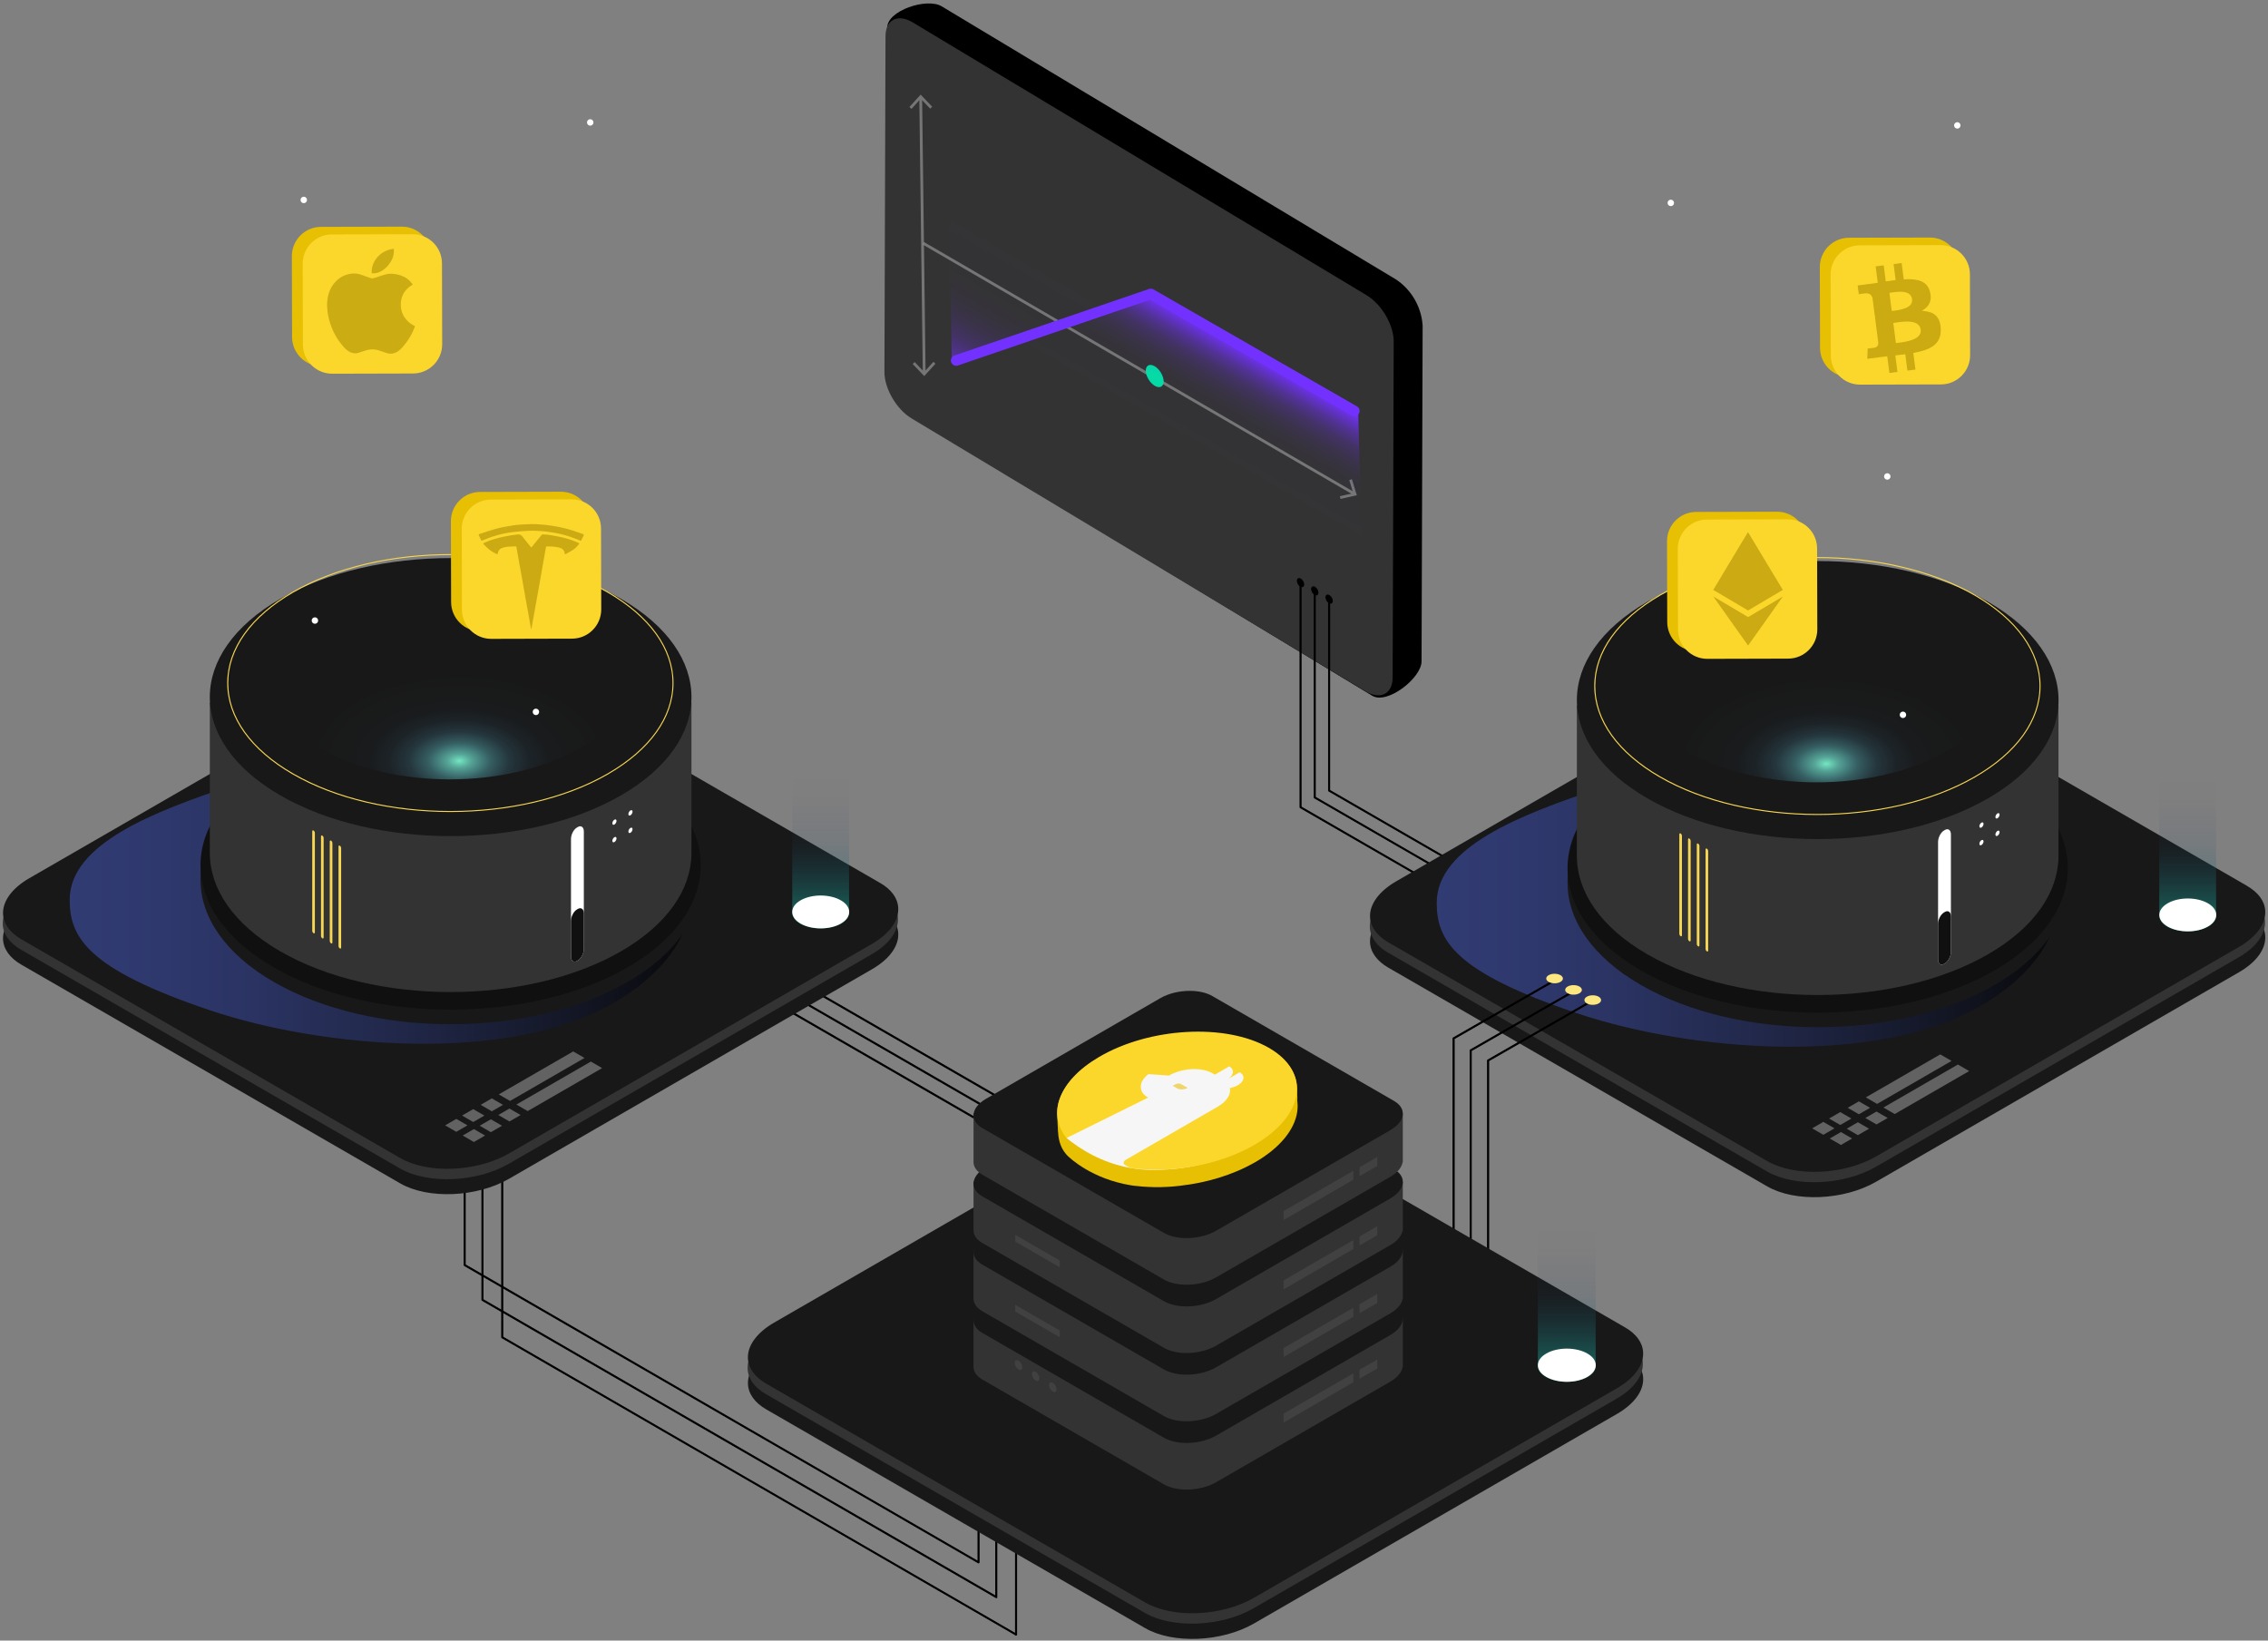 <svg width="611" height="442" viewBox="0 0 611 442" fill="none" xmlns="http://www.w3.org/2000/svg">
<rect x="0" y="0" width="611" height="442" fill="#808080" stroke="none"/>
<path d="M375.927 75.197L253.697 1.707C249.647 -0.723 239.047 2.897 239.037 7.367C238.907 36.666 238.777 65.977 238.647 95.277C238.387 96.537 237.517 101.447 240.337 106.587C242.767 111.007 246.487 112.977 247.777 113.597C288.417 138.217 329.057 162.837 369.697 187.457C373.757 189.887 382.947 182.657 382.967 178.197L383.257 87.687C383.167 86.287 382.797 83.587 381.127 80.677C379.387 77.666 377.117 75.957 375.937 75.187L375.927 75.197Z" fill="black"/>
<path d="M368.157 79.537L245.927 6.057C241.877 3.627 238.577 5.267 238.557 9.727L238.267 100.237C238.257 104.697 241.527 110.297 245.577 112.727L367.807 186.207C371.867 188.647 375.157 186.997 375.177 182.537L375.467 92.026C375.477 87.567 372.207 81.966 368.157 79.537Z" fill="#333333"/>
<g opacity="0.7">
<path d="M364.817 133.017L248.697 65.517" stroke="#929292" stroke-width="0.75" stroke-miterlimit="10"/>
<path d="M364.207 129.117L363.497 129.337L364.567 132.877L360.967 133.687L361.127 134.417L365.517 133.427L364.207 129.117Z" fill="#929292"/>
</g>
<g opacity="0.7">
<path d="M248.977 100.507C248.667 75.777 248.347 51.037 248.037 26.307" stroke="#929292" stroke-width="0.75" stroke-miterlimit="10"/>
<path d="M252.017 97.987L251.457 97.487L248.977 100.227L246.417 97.547L245.877 98.067L248.987 101.327L252.017 97.987Z" fill="#929292"/>
<path d="M251.137 28.757L250.587 29.267L248.037 26.597L245.557 29.337L244.997 28.827L248.027 25.497L251.137 28.757Z" fill="#929292"/>
</g>
<path d="M313.487 102.707C313.507 104.167 312.447 104.727 311.117 103.957C309.787 103.187 308.697 101.367 308.677 99.907C308.657 98.447 309.717 97.887 311.047 98.657C312.377 99.427 313.467 101.247 313.487 102.707Z" fill="#04DCA6"/>
<path d="M257.597 97.126C275.067 91.147 292.547 85.177 310.017 79.197C328.297 89.707 346.577 100.207 364.857 110.717" stroke="#7331FF" stroke-width="2.85" stroke-linecap="round" stroke-linejoin="round"/>
<path d="M366.837 144.757C366.527 133.657 366.217 122.557 365.907 111.457C347.417 101.067 328.917 90.687 310.427 80.297C299.117 84.487 287.797 88.677 276.487 92.867C306.607 110.167 336.717 127.467 366.837 144.767V144.757Z" fill="url(#paint0_linear_891_2548)"/>
<path d="M310.017 79.197C292.147 85.057 274.277 90.927 256.397 96.787C256.117 80.357 255.837 63.927 255.557 47.497C273.707 58.067 291.857 68.627 310.007 79.197H310.017Z" fill="url(#paint1_linear_891_2548)"/>
<path d="M443.567 271.436C443.567 271.436 443.517 271.436 443.497 271.416L350.297 217.606C350.297 217.606 350.227 217.536 350.227 217.486V156.976C350.227 156.896 350.287 156.836 350.367 156.836C350.447 156.836 350.507 156.896 350.507 156.976V217.406L443.637 271.176C443.707 271.216 443.727 271.306 443.687 271.376C443.657 271.426 443.607 271.446 443.567 271.446V271.436Z" fill="black" stroke="black" stroke-width="0.27" stroke-miterlimit="10"/>
<path d="M447.397 268.807C447.397 268.807 447.347 268.807 447.327 268.787L354.127 214.977C354.127 214.977 354.057 214.907 354.057 214.857V159.187C354.057 159.107 354.117 159.047 354.197 159.047C354.277 159.047 354.337 159.107 354.337 159.187V214.777L447.467 268.547C447.537 268.587 447.557 268.677 447.517 268.747C447.487 268.797 447.437 268.817 447.397 268.817V268.807Z" fill="black" stroke="black" stroke-width="0.27" stroke-miterlimit="10"/>
<path d="M451.267 266.957C451.267 266.957 451.217 266.957 451.197 266.937L357.997 213.127C357.997 213.127 357.927 213.057 357.927 213.007V161.427C357.927 161.347 357.987 161.287 358.067 161.287C358.147 161.287 358.207 161.347 358.207 161.427V212.927L451.337 266.697C451.407 266.737 451.427 266.827 451.387 266.897C451.357 266.947 451.307 266.967 451.267 266.967V266.957Z" fill="black" stroke="black" stroke-width="0.27" stroke-miterlimit="10"/>
<path d="M355.047 159.676C355.047 160.216 354.667 160.436 354.197 160.166C353.727 159.896 353.347 159.236 353.347 158.696C353.347 158.156 353.727 157.936 354.197 158.206C354.667 158.476 355.047 159.136 355.047 159.676Z" fill="black" stroke="black" stroke-width="0.27" stroke-miterlimit="10"/>
<path d="M351.217 157.467C351.217 158.007 350.837 158.227 350.367 157.957C349.897 157.687 349.517 157.027 349.517 156.487C349.517 155.947 349.897 155.727 350.367 155.997C350.837 156.267 351.217 156.927 351.217 157.467Z" fill="black" stroke="black" stroke-width="0.27" stroke-miterlimit="10"/>
<path d="M358.917 161.906C358.917 162.446 358.537 162.666 358.067 162.396C357.597 162.126 357.217 161.466 357.217 160.926C357.217 160.386 357.597 160.166 358.067 160.436C358.537 160.706 358.917 161.366 358.917 161.906Z" fill="black" stroke="black" stroke-width="0.27" stroke-miterlimit="10"/>
<path d="M263.627 421.077C263.627 421.077 263.577 421.077 263.557 421.057L125.117 340.967C125.117 340.967 125.047 340.897 125.047 340.847V277.307C125.047 277.227 125.107 277.167 125.187 277.167C125.267 277.167 125.327 277.227 125.327 277.307V340.757L263.477 420.687V385.127C263.477 385.047 263.537 384.987 263.617 384.987C263.697 384.987 263.757 385.047 263.757 385.127V420.937C263.757 420.987 263.727 421.037 263.687 421.057C263.667 421.067 263.637 421.077 263.617 421.077H263.627Z" fill="black" stroke="black" stroke-width="0.27" stroke-miterlimit="10"/>
<path d="M268.407 430.447C268.407 430.447 268.357 430.447 268.337 430.427L129.897 350.337C129.897 350.337 129.827 350.267 129.827 350.217V279.947C129.827 279.867 129.887 279.807 129.967 279.807C130.047 279.807 130.107 279.867 130.107 279.947V350.127L268.257 430.047V394.487C268.257 394.407 268.317 394.347 268.397 394.347C268.477 394.347 268.537 394.407 268.537 394.487V430.297C268.537 430.347 268.507 430.397 268.467 430.417C268.447 430.427 268.417 430.437 268.397 430.437L268.407 430.447Z" fill="black" stroke="black" stroke-width="0.27" stroke-miterlimit="10"/>
<path d="M273.737 440.527C273.737 440.527 273.687 440.527 273.667 440.507L135.227 360.417C135.227 360.417 135.157 360.347 135.157 360.297V288.637C135.157 288.557 135.217 288.497 135.297 288.497C135.377 288.497 135.437 288.557 135.437 288.637V360.217L273.587 440.147V404.587C273.587 404.507 273.647 404.447 273.727 404.447C273.807 404.447 273.867 404.507 273.867 404.587V440.397C273.867 440.447 273.837 440.497 273.797 440.517C273.777 440.527 273.747 440.537 273.727 440.537L273.737 440.527Z" fill="black" stroke="black" stroke-width="0.27" stroke-miterlimit="10"/>
<path d="M281.707 303.127C281.707 303.127 281.657 303.127 281.637 303.107L218.517 266.667C218.447 266.627 218.427 266.537 218.467 266.467C218.507 266.397 218.597 266.377 218.667 266.417L281.787 302.857C281.857 302.897 281.877 302.987 281.837 303.057C281.807 303.107 281.757 303.127 281.717 303.127H281.707Z" fill="black" stroke="black" stroke-width="0.27" stroke-miterlimit="10"/>
<path d="M278.907 306.186C278.907 306.186 278.857 306.186 278.837 306.166L215.717 269.726C215.647 269.686 215.627 269.596 215.667 269.526C215.707 269.456 215.797 269.436 215.867 269.476L278.987 305.916C279.057 305.956 279.077 306.046 279.037 306.116C279.007 306.166 278.957 306.186 278.917 306.186H278.907Z" fill="black" stroke="black" stroke-width="0.27" stroke-miterlimit="10"/>
<path d="M275.707 308.927C275.707 308.927 275.657 308.927 275.637 308.907L212.517 272.467C212.447 272.427 212.427 272.337 212.467 272.267C212.507 272.197 212.597 272.177 212.667 272.217L275.787 308.657C275.857 308.697 275.877 308.787 275.837 308.857C275.807 308.907 275.757 308.927 275.717 308.927H275.707Z" fill="black" stroke="black" stroke-width="0.27" stroke-miterlimit="10"/>
<path d="M237.057 244.676L134.977 185.746C131.587 183.786 127.047 182.836 122.277 182.836C116.507 182.836 110.417 184.246 105.677 186.986L7.877 243.446C3.297 246.086 0.727 249.566 0.817 252.976C0.887 255.646 2.637 258.106 5.747 259.896L107.817 318.826C115.307 323.146 128.447 322.596 137.117 317.596L234.927 261.126C239.587 258.436 242.157 254.916 241.987 251.456C241.857 248.806 240.157 246.466 237.057 244.676Z" fill="#181818"/>
<path d="M236.977 240.647L134.907 181.717C131.517 179.757 126.977 178.807 122.207 178.807C116.437 178.807 110.347 180.217 105.607 182.957L7.797 239.417C3.217 242.057 0.647 245.537 0.737 248.947C0.807 251.617 2.557 254.077 5.667 255.867L107.737 314.797C115.227 319.117 128.367 318.567 137.037 313.567L234.847 257.097C239.507 254.407 242.077 250.887 241.907 247.427C241.777 244.777 240.077 242.437 236.977 240.647Z" fill="#333333"/>
<path d="M237.057 237.857L134.977 178.927C131.587 176.967 127.047 176.017 122.277 176.017C116.507 176.017 110.417 177.427 105.677 180.167L7.877 236.617C3.297 239.267 0.727 242.737 0.817 246.147C0.887 248.817 2.637 251.277 5.747 253.067L107.817 311.997C115.307 316.317 128.447 315.767 137.117 310.767L234.927 254.297C239.587 251.607 242.157 248.087 241.987 244.627C241.857 241.977 240.157 239.637 237.057 237.847V237.857Z" fill="#181818"/>
<path style="mix-blend-mode:multiply" opacity="0.61" d="M165.207 270.287C137.077 286.487 87.337 282.557 56.527 272.177C23.627 261.087 18.787 252.607 18.777 242.457C18.757 227.407 41.257 218.657 63.237 211.417C94.067 201.267 136.987 195.257 165.147 211.517C193.307 227.777 193.327 254.087 165.207 270.287Z" fill="url(#paint2_linear_891_2548)"/>
<path d="M169.057 264.557C142.737 279.747 100.077 279.747 73.757 264.557C47.437 249.367 47.437 224.727 73.757 209.537C100.077 194.347 142.737 194.347 169.057 209.537C195.377 224.727 195.377 249.367 169.057 264.557Z" fill="#181818"/>
<path d="M169.057 260.637C142.737 275.827 100.077 275.827 73.757 260.637C47.437 245.447 47.437 220.807 73.757 205.617C100.077 190.427 142.737 190.427 169.057 205.617C195.377 220.807 195.377 245.447 169.057 260.637Z" fill="#101010"/>
<path d="M56.527 189.257V229.757C56.507 239.357 62.807 248.967 75.497 256.297C100.847 270.937 141.957 270.937 167.307 256.297C179.897 249.027 186.187 239.517 186.277 229.987V189.257H56.527Z" fill="#333333"/>
<path d="M167.277 214.297C141.937 228.927 100.867 228.927 75.527 214.297C50.187 199.667 50.187 175.947 75.527 161.327C100.867 146.697 141.937 146.697 167.277 161.327C192.617 175.957 192.617 199.667 167.277 214.297Z" fill="#181818"/>
<path d="M161.127 206.406C139.477 218.696 104.227 218.436 82.387 205.826C60.547 193.216 60.407 173.036 82.057 160.746C103.707 148.456 138.957 148.716 160.797 161.326C182.637 173.936 182.787 194.116 161.127 206.406Z" fill="#181818"/>
<path d="M121.327 218.777C105.937 218.777 90.557 215.397 78.847 208.637C67.477 202.067 61.207 193.327 61.207 184.027C61.207 174.727 67.467 165.987 78.847 159.417C102.267 145.897 140.387 145.897 163.807 159.417C175.177 165.987 181.447 174.727 181.447 184.027C181.447 193.327 175.187 202.067 163.807 208.637C152.097 215.397 136.707 218.777 121.327 218.777ZM121.327 149.557C105.997 149.557 90.657 152.927 78.987 159.667C67.707 166.177 61.497 174.827 61.497 184.027C61.497 193.227 67.707 201.877 78.997 208.387C102.347 221.867 140.327 221.867 163.677 208.387C174.957 201.877 181.167 193.217 181.167 184.027C181.167 174.837 174.957 166.177 163.667 159.667C151.997 152.927 136.657 149.557 121.327 149.557Z" fill="#F6D654"/>
<path d="M155.977 201.646C136.737 212.756 105.557 212.756 86.317 201.646C67.077 190.536 67.077 172.536 86.317 161.426C105.557 150.316 136.737 150.316 155.977 161.426C175.217 172.536 175.217 190.536 155.977 201.646Z" fill="url(#paint3_radial_891_2548)"/>
<path style="mix-blend-mode:screen" opacity="0" d="M177.147 23.617L65.877 23.487L65.697 178.057C65.687 186.277 71.107 194.507 81.967 200.797C103.677 213.367 138.907 213.407 160.647 200.897C171.517 194.637 176.957 186.427 176.967 178.207L177.147 23.627V23.617Z" fill="url(#paint4_linear_891_2548)"/>
<path style="mix-blend-mode:screen" opacity="0" d="M177.037 23.547H65.767V178.117C65.767 186.337 71.197 194.557 82.067 200.837C103.797 213.377 139.017 213.377 160.747 200.837C171.607 194.567 177.047 186.347 177.037 178.127V23.547Z" fill="url(#paint5_radial_891_2548)"/>
<path d="M155.437 258.906L155.677 258.766C156.567 258.256 157.287 256.866 157.287 255.686V224.026C157.287 222.836 156.567 222.296 155.677 222.806L155.437 222.946C154.547 223.456 153.827 224.846 153.827 226.026V257.686C153.827 258.876 154.547 259.416 155.437 258.906Z" fill="white"/>
<path d="M155.437 258.907L155.677 258.767C156.567 258.257 157.287 256.867 157.287 255.687V246.107C157.287 244.917 156.567 244.377 155.677 244.887L155.437 245.027C154.547 245.537 153.827 246.927 153.827 248.107V257.687C153.827 258.877 154.547 259.417 155.437 258.907Z" fill="#101010"/>
<path d="M169.287 219.327C169.287 219.687 169.537 219.837 169.847 219.657C170.157 219.477 170.407 219.037 170.407 218.677C170.407 218.317 170.157 218.167 169.847 218.347C169.537 218.527 169.287 218.967 169.287 219.327Z" fill="white"/>
<path d="M164.967 221.817C164.967 222.177 165.217 222.327 165.527 222.147C165.837 221.967 166.087 221.527 166.087 221.167C166.087 220.807 165.837 220.657 165.527 220.837C165.217 221.017 164.967 221.457 164.967 221.817Z" fill="white"/>
<path d="M169.287 224.036C169.287 224.396 169.537 224.546 169.847 224.366C170.157 224.186 170.407 223.746 170.407 223.386C170.407 223.026 170.157 222.876 169.847 223.056C169.537 223.236 169.287 223.676 169.287 224.036Z" fill="white"/>
<path d="M164.967 226.536C164.967 226.896 165.217 227.046 165.527 226.866C165.837 226.686 166.087 226.246 166.087 225.886C166.087 225.526 165.837 225.376 165.527 225.556C165.217 225.736 164.967 226.176 164.967 226.536Z" fill="white"/>
<path style="mix-blend-mode:screen" d="M228.747 194.017H213.427V245.957C213.427 247.027 214.177 248.087 215.667 248.907C218.657 250.537 223.507 250.537 226.497 248.907C227.997 248.097 228.737 247.027 228.737 245.957V194.017H228.747Z" fill="url(#paint6_linear_891_2548)"/>
<path d="M215.677 248.827C218.677 250.557 223.527 250.557 226.527 248.827C229.527 247.097 229.527 244.297 226.527 242.567C223.527 240.837 218.677 240.837 215.677 242.567C212.677 244.297 212.677 247.097 215.677 248.827Z" fill="white"/>
<path d="M134.367 294.857L154.427 283.277L157.467 285.037L137.407 296.617L134.367 294.857ZM132.497 299.407L135.507 297.667L132.497 295.927L129.487 297.667L132.497 299.407ZM127.487 302.297L130.497 300.557L127.487 298.817L124.477 300.557L127.487 302.297ZM122.927 304.937L125.937 303.197L122.927 301.457L119.917 303.197L122.927 304.937ZM142.157 299.347L162.217 287.767L159.177 286.007L139.117 297.587L142.157 299.347ZM137.247 302.147L140.257 300.407L137.247 298.667L134.237 300.407L137.247 302.147ZM132.237 305.037L135.247 303.297L132.237 301.557L129.227 303.297L132.237 305.037ZM127.667 307.677L130.677 305.937L127.667 304.197L124.657 305.937L127.667 307.677Z" fill="#626262"/>
<path d="M159.877 32.986C159.877 33.467 159.487 33.856 159.007 33.856C158.527 33.856 158.137 33.467 158.137 32.986C158.137 32.507 158.527 32.117 159.007 32.117C159.487 32.117 159.877 32.507 159.877 32.986Z" fill="white"/>
<path d="M82.707 53.867C82.707 54.347 82.317 54.737 81.837 54.737C81.357 54.737 80.967 54.347 80.967 53.867C80.967 53.387 81.357 52.997 81.837 52.997C82.317 52.997 82.707 53.387 82.707 53.867Z" fill="white"/>
<path d="M85.707 167.187C85.707 167.667 85.317 168.057 84.837 168.057C84.357 168.057 83.967 167.667 83.967 167.187C83.967 166.707 84.357 166.317 84.837 166.317C85.317 166.317 85.707 166.707 85.707 167.187Z" fill="white"/>
<path d="M145.247 191.797C145.247 192.277 144.857 192.667 144.377 192.667C143.897 192.667 143.507 192.277 143.507 191.797C143.507 191.317 143.897 190.927 144.377 190.927C144.857 190.927 145.247 191.317 145.247 191.797Z" fill="white"/>
<path d="M84.497 251.437L84.447 251.407C84.267 251.297 84.117 251.017 84.117 250.777V223.997C84.117 223.757 84.267 223.637 84.447 223.747L84.497 223.777C84.677 223.887 84.827 224.167 84.827 224.407V251.187C84.827 251.427 84.677 251.547 84.497 251.437Z" fill="#F6D654"/>
<path d="M86.857 252.807L86.807 252.777C86.627 252.667 86.477 252.387 86.477 252.147V225.367C86.477 225.127 86.627 225.007 86.807 225.117L86.857 225.147C87.037 225.257 87.187 225.537 87.187 225.777V252.557C87.187 252.797 87.037 252.917 86.857 252.807Z" fill="#F6D654"/>
<path d="M89.217 254.167L89.167 254.137C88.987 254.027 88.837 253.747 88.837 253.507V226.727C88.837 226.487 88.987 226.367 89.167 226.477L89.217 226.507C89.397 226.617 89.547 226.897 89.547 227.137V253.917C89.547 254.157 89.397 254.277 89.217 254.167Z" fill="#F6D654"/>
<path d="M91.577 255.527L91.527 255.497C91.347 255.387 91.197 255.107 91.197 254.867V228.087C91.197 227.847 91.347 227.727 91.527 227.837L91.577 227.867C91.757 227.977 91.907 228.257 91.907 228.497V255.277C91.907 255.517 91.757 255.637 91.577 255.527Z" fill="#F6D654"/>
<path d="M605.337 245.476L503.257 186.546C499.867 184.586 495.327 183.636 490.557 183.636C484.787 183.636 478.697 185.046 473.957 187.786L376.147 244.256C371.567 246.906 368.987 250.376 369.087 253.786C369.157 256.456 370.907 258.916 374.017 260.706L476.087 319.636C483.577 323.956 496.717 323.406 505.387 318.406L603.197 261.936C607.857 259.246 610.427 255.726 610.257 252.266C610.127 249.616 608.427 247.276 605.327 245.486L605.337 245.476Z" fill="#181818"/>
<path d="M605.267 241.446L503.197 182.516C499.807 180.556 495.267 179.606 490.497 179.606C484.727 179.606 478.637 181.016 473.897 183.756L376.087 240.226C371.507 242.876 368.927 246.346 369.027 249.756C369.097 252.426 370.847 254.886 373.957 256.676L476.027 315.606C483.517 319.926 496.657 319.376 505.327 314.376L603.137 257.906C607.797 255.216 610.367 251.696 610.197 248.236C610.067 245.586 608.367 243.246 605.267 241.456V241.446Z" fill="#333333"/>
<path d="M605.337 238.657L503.257 179.727C499.867 177.767 495.327 176.817 490.557 176.817C484.787 176.817 478.697 178.227 473.957 180.967L376.147 237.437C371.567 240.087 368.987 243.557 369.087 246.967C369.157 249.637 370.907 252.097 374.017 253.887L476.087 312.817C483.577 317.137 496.717 316.587 505.387 311.587L603.197 255.117C607.857 252.427 610.427 248.907 610.257 245.447C610.127 242.797 608.427 240.457 605.327 238.667L605.337 238.657Z" fill="#181818"/>
<path style="mix-blend-mode:multiply" opacity="0.61" d="M533.487 271.086C505.357 287.286 455.617 283.356 424.807 272.976C391.907 261.886 387.067 253.406 387.057 243.256C387.037 228.206 409.537 219.456 431.517 212.216C462.347 202.066 505.267 196.056 533.427 212.316C561.587 228.576 561.607 254.886 533.487 271.086Z" fill="url(#paint7_linear_891_2548)"/>
<path d="M537.337 265.357C511.017 280.547 468.357 280.547 442.037 265.357C415.717 250.167 415.717 225.527 442.037 210.337C468.357 195.147 511.017 195.147 537.337 210.337C563.657 225.527 563.657 250.167 537.337 265.357Z" fill="#181818"/>
<path d="M537.337 261.436C511.017 276.626 468.357 276.626 442.037 261.436C415.717 246.246 415.717 221.606 442.037 206.416C468.357 191.226 511.017 191.226 537.337 206.416C563.657 221.606 563.657 246.246 537.337 261.436Z" fill="#101010"/>
<path d="M424.807 190.057V230.557C424.787 240.157 431.087 249.767 443.777 257.097C469.127 271.737 510.237 271.737 535.587 257.097C548.177 249.827 554.467 240.317 554.557 230.787V190.057H424.797H424.807Z" fill="#333333"/>
<path d="M535.567 215.097C510.227 229.727 469.157 229.727 443.817 215.097C418.477 200.467 418.477 176.747 443.817 162.127C469.157 147.497 510.227 147.497 535.567 162.127C560.907 176.757 560.907 200.467 535.567 215.097Z" fill="#181818"/>
<path d="M529.417 207.206C507.767 219.496 472.517 219.236 450.677 206.626C428.837 194.016 428.697 173.836 450.347 161.546C471.997 149.256 507.247 149.516 529.087 162.126C550.927 174.736 551.077 194.916 529.417 207.206Z" fill="#181818"/>
<path d="M489.607 219.577C474.217 219.577 458.837 216.197 447.127 209.437C435.757 202.867 429.487 194.127 429.487 184.827C429.487 175.527 435.747 166.787 447.127 160.217C470.547 146.697 508.667 146.697 532.087 160.217C543.457 166.787 549.727 175.527 549.727 184.827C549.727 194.127 543.467 202.867 532.087 209.437C520.377 216.197 504.987 219.577 489.607 219.577ZM489.607 150.357C474.277 150.357 458.937 153.727 447.267 160.467C435.987 166.977 429.777 175.627 429.777 184.827C429.777 194.027 435.987 202.677 447.277 209.187C470.627 222.667 508.607 222.667 531.957 209.187C543.237 202.677 549.447 194.017 549.447 184.827C549.447 175.637 543.237 166.977 531.947 160.467C520.277 153.727 504.937 150.357 489.607 150.357Z" fill="#F6D654"/>
<path d="M524.257 202.447C505.017 213.557 473.837 213.557 454.597 202.447C435.357 191.337 435.357 173.337 454.597 162.227C473.837 151.117 505.017 151.117 524.257 162.227C543.497 173.337 543.497 191.337 524.257 202.447Z" fill="url(#paint8_radial_891_2548)"/>
<path style="mix-blend-mode:screen" opacity="0" d="M545.437 24.417L434.167 24.287L433.987 178.857C433.977 187.077 439.397 195.307 450.257 201.597C471.967 214.167 507.197 214.207 528.937 201.697C539.807 195.437 545.247 187.227 545.257 179.007L545.437 24.427V24.417Z" fill="url(#paint9_linear_891_2548)"/>
<path style="mix-blend-mode:screen" opacity="0" d="M545.317 24.346H434.047V178.916C434.047 187.136 439.477 195.356 450.347 201.636C472.077 214.176 507.297 214.176 529.027 201.636C539.887 195.366 545.327 187.146 545.317 178.926V24.346Z" fill="url(#paint10_radial_891_2548)"/>
<path d="M523.727 259.707L523.967 259.567C524.857 259.057 525.577 257.667 525.577 256.487V224.827C525.577 223.637 524.857 223.097 523.967 223.607L523.727 223.747C522.837 224.257 522.117 225.647 522.117 226.827V258.487C522.117 259.677 522.837 260.217 523.727 259.707Z" fill="white"/>
<path d="M523.727 259.707L523.967 259.567C524.857 259.057 525.577 257.667 525.577 256.487V246.907C525.577 245.717 524.857 245.177 523.967 245.687L523.727 245.827C522.837 246.337 522.117 247.727 522.117 248.907V258.487C522.117 259.677 522.837 260.217 523.727 259.707Z" fill="#101010"/>
<path d="M537.567 220.127C537.567 220.487 537.817 220.637 538.127 220.457C538.437 220.277 538.687 219.837 538.687 219.477C538.687 219.117 538.437 218.967 538.127 219.147C537.817 219.327 537.567 219.767 537.567 220.127Z" fill="white"/>
<path d="M533.247 222.617C533.247 222.977 533.497 223.127 533.807 222.947C534.117 222.767 534.367 222.327 534.367 221.967C534.367 221.607 534.117 221.457 533.807 221.637C533.497 221.817 533.247 222.257 533.247 222.617Z" fill="white"/>
<path d="M537.567 224.837C537.567 225.197 537.817 225.347 538.127 225.167C538.437 224.987 538.687 224.547 538.687 224.187C538.687 223.827 538.437 223.677 538.127 223.857C537.817 224.037 537.567 224.477 537.567 224.837Z" fill="white"/>
<path d="M533.247 227.337C533.247 227.697 533.497 227.847 533.807 227.667C534.117 227.487 534.367 227.047 534.367 226.687C534.367 226.327 534.117 226.177 533.807 226.357C533.497 226.537 533.247 226.977 533.247 227.337Z" fill="white"/>
<path style="mix-blend-mode:screen" d="M597.027 194.817H581.707V246.757C581.707 247.827 582.457 248.887 583.947 249.707C586.937 251.337 591.787 251.337 594.777 249.707C596.277 248.897 597.017 247.827 597.017 246.757V194.817H597.027Z" fill="url(#paint11_linear_891_2548)"/>
<path d="M583.967 249.627C586.967 251.357 591.817 251.357 594.817 249.627C597.817 247.897 597.817 245.097 594.817 243.367C591.817 241.637 586.967 241.637 583.967 243.367C580.967 245.097 580.967 247.897 583.967 249.627Z" fill="white"/>
<path d="M502.647 295.657L522.707 284.077L525.747 285.837L505.687 297.417L502.647 295.657ZM500.787 300.207L503.797 298.467L500.787 296.727L497.777 298.467L500.787 300.207ZM495.767 303.097L498.777 301.357L495.767 299.617L492.757 301.357L495.767 303.097ZM491.207 305.737L494.217 303.997L491.207 302.257L488.197 303.997L491.207 305.737ZM510.437 300.147L530.497 288.567L527.457 286.807L507.397 298.387L510.437 300.147ZM505.527 302.947L508.537 301.207L505.527 299.467L502.517 301.207L505.527 302.947ZM500.517 305.837L503.527 304.097L500.517 302.357L497.507 304.097L500.517 305.837ZM495.947 308.477L498.957 306.737L495.947 304.997L492.937 306.737L495.947 308.477Z" fill="#626262"/>
<path d="M509.307 128.367C509.307 128.847 508.917 129.237 508.437 129.237C507.957 129.237 507.567 128.847 507.567 128.367C507.567 127.887 507.957 127.497 508.437 127.497C508.917 127.497 509.307 127.887 509.307 128.367Z" fill="white"/>
<path d="M528.167 33.786C528.167 34.267 527.777 34.657 527.297 34.657C526.817 34.657 526.427 34.267 526.427 33.786C526.427 33.306 526.817 32.916 527.297 32.916C527.777 32.916 528.167 33.306 528.167 33.786Z" fill="white"/>
<path d="M450.987 54.667C450.987 55.147 450.597 55.537 450.117 55.537C449.637 55.537 449.247 55.147 449.247 54.667C449.247 54.187 449.637 53.797 450.117 53.797C450.597 53.797 450.987 54.187 450.987 54.667Z" fill="white"/>
<path d="M453.987 167.986C453.987 168.466 453.597 168.856 453.117 168.856C452.637 168.856 452.247 168.466 452.247 167.986C452.247 167.506 452.637 167.116 453.117 167.116C453.597 167.116 453.987 167.506 453.987 167.986Z" fill="white"/>
<path d="M513.527 192.587C513.527 193.067 513.137 193.457 512.657 193.457C512.177 193.457 511.787 193.067 511.787 192.587C511.787 192.107 512.177 191.717 512.657 191.717C513.137 191.717 513.527 192.107 513.527 192.587Z" fill="white"/>
<path d="M452.787 252.236L452.737 252.206C452.557 252.096 452.407 251.816 452.407 251.576V224.796C452.407 224.556 452.557 224.436 452.737 224.546L452.787 224.576C452.967 224.686 453.117 224.966 453.117 225.206V251.986C453.117 252.226 452.967 252.346 452.787 252.236Z" fill="#F6D654"/>
<path d="M455.137 253.597L455.087 253.567C454.907 253.457 454.757 253.177 454.757 252.937V226.157C454.757 225.917 454.907 225.797 455.087 225.907L455.137 225.937C455.317 226.047 455.467 226.327 455.467 226.567V253.347C455.467 253.587 455.317 253.707 455.137 253.597Z" fill="#F6D654"/>
<path d="M457.497 254.966L457.447 254.936C457.267 254.826 457.117 254.546 457.117 254.306V227.526C457.117 227.286 457.267 227.166 457.447 227.276L457.497 227.306C457.677 227.416 457.827 227.696 457.827 227.936V254.716C457.827 254.956 457.677 255.076 457.497 254.966Z" fill="#F6D654"/>
<path d="M459.857 256.327L459.807 256.297C459.627 256.187 459.477 255.907 459.477 255.667V228.887C459.477 228.647 459.627 228.527 459.807 228.637L459.857 228.667C460.037 228.777 460.187 229.057 460.187 229.297V256.077C460.187 256.317 460.037 256.437 459.857 256.327Z" fill="#F6D654"/>
<path d="M400.887 342.127C400.807 342.127 400.747 342.067 400.747 341.987V285.707C400.747 285.657 400.777 285.607 400.817 285.587L428.317 269.797C428.387 269.757 428.477 269.777 428.517 269.847C428.557 269.917 428.537 270.007 428.467 270.047L401.047 285.797V341.987C401.047 342.067 400.987 342.127 400.907 342.127H400.887Z" fill="black" stroke="black" stroke-width="0.27" stroke-miterlimit="10"/>
<path d="M396.207 339.407C396.127 339.407 396.067 339.347 396.067 339.267V282.987C396.067 282.937 396.097 282.887 396.137 282.867L423.637 267.077C423.707 267.037 423.787 267.057 423.837 267.127C423.877 267.197 423.857 267.287 423.787 267.327L396.357 283.077V339.267C396.357 339.347 396.297 339.407 396.217 339.407H396.207Z" fill="black" stroke="black" stroke-width="0.27" stroke-miterlimit="10"/>
<path d="M391.597 336.177C391.517 336.177 391.457 336.117 391.457 336.037V279.757C391.457 279.707 391.487 279.657 391.527 279.637L419.027 263.847C419.097 263.807 419.177 263.827 419.227 263.897C419.267 263.967 419.247 264.057 419.177 264.097L391.757 279.847V336.037C391.757 336.117 391.697 336.177 391.617 336.177H391.597Z" fill="black" stroke="black" stroke-width="0.27" stroke-miterlimit="10"/>
<path d="M437.737 364.486L335.667 305.556C332.277 303.596 327.737 302.646 322.967 302.646C317.197 302.646 311.107 304.056 306.367 306.796L208.557 363.266C203.977 365.916 201.397 369.386 201.497 372.796C201.567 375.466 203.317 377.926 206.427 379.716L308.497 438.646C315.987 442.966 329.127 442.416 337.797 437.416L435.607 380.946C440.267 378.256 442.837 374.736 442.667 371.276C442.537 368.626 440.837 366.286 437.737 364.496V364.486Z" fill="#181818"/>
<path d="M437.657 360.377L335.577 301.447C332.187 299.487 327.647 298.537 322.877 298.537C317.107 298.537 311.017 299.947 306.277 302.687L208.467 359.157C203.887 361.807 201.307 365.277 201.407 368.687C201.477 371.357 203.227 373.817 206.337 375.607L308.407 434.537C315.897 438.857 329.037 438.307 337.707 433.307L435.517 376.837C440.177 374.147 442.747 370.627 442.577 367.167C442.447 364.517 440.747 362.177 437.647 360.387L437.657 360.377Z" fill="#333333"/>
<path d="M437.737 357.597L335.667 298.657C332.277 296.697 327.737 295.737 322.967 295.737C317.197 295.737 311.107 297.137 306.357 299.877L208.547 356.337C203.967 358.987 201.387 362.457 201.487 365.867C201.557 368.537 203.307 370.997 206.417 372.787L308.487 431.727C315.977 436.047 329.117 435.507 337.787 430.497L435.597 374.037C440.257 371.347 442.827 367.827 442.657 364.367C442.527 361.717 440.827 359.377 437.737 357.587V357.597Z" fill="#181818"/>
<path d="M262.267 355.146V368.346C262.307 369.626 263.147 370.806 264.627 371.666L313.577 399.926C317.167 401.996 323.467 401.736 327.627 399.336L374.527 372.256C376.437 371.156 377.607 369.766 377.857 368.346H377.917V355.146H262.257H262.267Z" fill="#333333"/>
<path d="M375.557 351.806L326.607 323.546C324.987 322.606 322.807 322.146 320.517 322.146C317.747 322.146 314.827 322.816 312.557 324.136L265.657 351.216C263.457 352.486 262.227 354.146 262.267 355.786C262.307 357.066 263.137 358.246 264.627 359.106L313.577 387.366C317.167 389.436 323.467 389.176 327.627 386.776L374.527 359.696C376.757 358.406 377.997 356.716 377.907 355.056C377.847 353.786 377.027 352.656 375.547 351.806H375.557Z" fill="#181818"/>
<path d="M262.267 336.747V349.947C262.307 351.227 263.147 352.407 264.627 353.267L313.577 381.527C317.167 383.597 323.467 383.337 327.627 380.937L374.527 353.857C376.437 352.757 377.607 351.367 377.857 349.947H377.917V336.747H262.257H262.267Z" fill="#333333"/>
<path d="M375.557 333.407L326.607 305.147C324.987 304.207 322.807 303.747 320.517 303.747C317.747 303.747 314.827 304.417 312.557 305.737L265.657 332.817C263.457 334.087 262.227 335.747 262.267 337.387C262.307 338.667 263.137 339.847 264.627 340.707L313.577 368.967C317.167 371.037 323.467 370.777 327.627 368.377L374.527 341.297C376.757 340.007 377.997 338.317 377.907 336.657C377.847 335.387 377.027 334.257 375.547 333.407H375.557Z" fill="#181818"/>
<path d="M262.267 318.356V331.556C262.307 332.836 263.147 334.016 264.627 334.876L313.577 363.136C317.167 365.206 323.467 364.946 327.627 362.546L374.527 335.466C376.437 334.366 377.607 332.976 377.857 331.556H377.917V318.356H262.257H262.267Z" fill="#333333"/>
<path d="M375.557 315.016L326.607 286.756C324.987 285.816 322.807 285.356 320.517 285.356C317.747 285.356 314.827 286.026 312.557 287.346L265.657 314.426C263.457 315.696 262.227 317.356 262.267 318.996C262.307 320.276 263.147 321.456 264.627 322.316L313.577 350.576C317.167 352.646 323.467 352.386 327.627 349.986L374.527 322.906C376.757 321.616 377.997 319.926 377.917 318.266C377.857 316.996 377.037 315.866 375.557 315.016Z" fill="#181818"/>
<path d="M262.267 299.957V313.157C262.307 314.437 263.147 315.617 264.627 316.477L313.577 344.737C317.167 346.807 323.467 346.547 327.627 344.147L374.527 317.067C376.437 315.967 377.607 314.577 377.857 313.157H377.917V299.957H262.257H262.267Z" fill="#333333"/>
<path d="M375.557 296.617L326.607 268.357C324.987 267.417 322.807 266.957 320.517 266.957C317.747 266.957 314.827 267.627 312.557 268.947L265.657 296.027C263.457 297.297 262.227 298.957 262.267 300.597C262.307 301.877 263.137 303.057 264.627 303.917L313.577 332.177C317.167 334.247 323.467 333.987 327.627 331.587L374.527 304.507C376.757 303.217 377.997 301.527 377.907 299.867C377.847 298.597 377.027 297.467 375.547 296.617H375.557Z" fill="#181818"/>
<g opacity="0.07">
<path d="M364.597 317.847L345.807 328.707V326.286L364.597 315.427V317.847Z" fill="white"/>
<path d="M371.027 314.137L366.247 316.897V314.477L371.027 311.717V314.137Z" fill="white"/>
<path d="M364.597 336.517L345.807 347.377V344.957L364.597 334.097V336.517Z" fill="white"/>
<path d="M371.027 332.806L366.247 335.566V333.146L371.027 330.386V332.806Z" fill="white"/>
<path d="M364.597 354.756L345.807 365.606V363.186L364.597 352.336V354.756Z" fill="white"/>
<path d="M371.027 351.046L366.247 353.806V351.386L371.027 348.626V351.046Z" fill="white"/>
<path d="M364.597 372.417L345.807 383.267V380.847L364.597 369.997V372.417Z" fill="white"/>
<path d="M371.027 368.707L366.247 371.457V369.037L371.027 366.287V368.707Z" fill="white"/>
<path d="M285.487 360.277L273.517 353.367V351.547L285.487 358.467V360.277Z" fill="white"/>
<path d="M285.487 341.427L273.517 334.507V332.697L285.487 339.607V341.427Z" fill="white"/>
<path d="M275.397 368.366C275.397 369.016 274.947 369.276 274.377 368.956C273.817 368.636 273.367 367.846 273.367 367.196C273.367 366.546 273.817 366.286 274.377 366.606C274.937 366.926 275.397 367.716 275.397 368.366Z" fill="white"/>
<path d="M280.017 371.347C280.017 371.997 279.567 372.257 279.007 371.937C278.447 371.617 277.987 370.827 277.987 370.177C277.987 369.527 278.437 369.267 279.007 369.587C279.567 369.907 280.017 370.697 280.017 371.347Z" fill="white"/>
<path d="M284.637 374.327C284.637 374.977 284.187 375.237 283.627 374.917C283.067 374.597 282.607 373.807 282.607 373.157C282.607 372.507 283.057 372.247 283.627 372.567C284.187 372.887 284.637 373.677 284.637 374.327Z" fill="white"/>
</g>
<path style="mix-blend-mode:screen" d="M429.877 315.646H414.297V368.076C414.297 369.156 415.057 370.226 416.577 371.046C419.617 372.686 424.557 372.686 427.597 371.046C429.117 370.226 429.877 369.146 429.877 368.076V315.646Z" fill="url(#paint12_linear_891_2548)"/>
<path d="M416.587 370.976C419.637 372.726 424.567 372.726 427.617 370.976C430.667 369.226 430.667 366.396 427.617 364.656C424.567 362.906 419.637 362.906 416.587 364.656C413.537 366.406 413.537 369.236 416.587 370.976Z" fill="white"/>
<path d="M417.217 264.547C418.097 265.047 419.507 265.047 420.387 264.547C421.267 264.047 421.267 263.237 420.387 262.727C419.507 262.227 418.097 262.227 417.217 262.727C416.337 263.227 416.337 264.037 417.217 264.547Z" fill="#FDE780"/>
<path d="M422.327 267.607C423.207 268.107 424.617 268.107 425.497 267.607C426.377 267.107 426.377 266.297 425.497 265.787C424.617 265.287 423.207 265.287 422.327 265.787C421.447 266.287 421.447 267.097 422.327 267.607Z" fill="#FDE780"/>
<path d="M427.507 270.347C428.387 270.847 429.797 270.847 430.677 270.347C431.557 269.847 431.557 269.037 430.677 268.527C429.797 268.027 428.387 268.027 427.507 268.527C426.627 269.027 426.627 269.837 427.507 270.347Z" fill="#FDE780"/>
<path fill-rule="evenodd" clip-rule="evenodd" d="M337.977 313.207C332.097 316.577 324.987 318.687 317.897 319.467C317.817 319.477 317.727 319.487 317.647 319.497C316.597 319.627 315.627 319.707 314.747 319.757C309.287 320.097 304.687 319.347 304.687 319.347C294.207 317.637 288.287 312.087 287.517 311.297C287.287 311.057 287.087 310.817 287.087 310.817C285.587 309.007 285.277 306.967 285.147 306.097C285.147 306.097 284.827 304.027 285.337 301.917C286.377 297.547 290.067 293.107 296.287 289.457C309.897 281.467 330.397 280.337 341.977 286.967C353.537 293.577 351.707 305.347 337.987 313.217L337.977 313.207Z" fill="#E8C003"/>
<path fill-rule="evenodd" clip-rule="evenodd" d="M337.897 310.967C332.017 314.337 324.887 316.397 317.797 317.227C317.717 317.237 317.627 317.247 317.547 317.257C316.497 317.387 315.527 317.467 314.637 317.517C309.167 317.857 304.567 317.107 304.567 317.107C293.967 316.257 288.147 309.847 287.377 309.057C287.147 308.817 286.937 308.577 286.937 308.577C285.357 306.837 285.057 304.727 284.997 303.857C284.997 303.857 284.677 301.787 285.187 299.677C286.237 295.307 289.927 290.867 296.157 287.217C309.787 279.227 330.307 278.097 341.897 284.727C353.467 291.337 351.637 303.107 337.897 310.977V310.967Z" fill="#E8C003"/>
<path fill-rule="evenodd" clip-rule="evenodd" d="M337.817 308.737C331.927 312.107 324.807 314.217 317.697 314.997C317.617 315.007 317.527 315.017 317.447 315.027C316.397 315.157 315.427 315.237 314.537 315.287C309.067 315.627 304.457 314.877 304.457 314.877C293.947 313.167 288.017 307.617 287.257 306.827C287.027 306.587 286.817 306.347 286.817 306.347C285.317 304.537 284.997 302.497 284.877 301.627C284.877 301.627 284.557 299.557 285.067 297.447C286.117 293.077 289.807 288.637 296.047 284.987C309.687 276.997 330.227 275.867 341.837 282.497C353.427 289.107 351.587 300.877 337.837 308.747L337.817 308.737Z" fill="#E8C003"/>
<path d="M287.317 306.607C290.937 309.547 296.737 313.277 304.487 314.667C308.697 315.417 312.097 315.227 314.547 315.077C318.907 314.807 325.387 313.857 332.827 310.627C334.537 308.057 337.547 302.707 337.667 295.537C337.727 292.127 337.777 288.987 335.927 286.537C331.107 280.167 316.897 283.087 309.417 286.057C296.747 291.087 290.057 301.557 287.307 306.617L287.317 306.607Z" fill="#F6F6F6"/>
<path fill-rule="evenodd" clip-rule="evenodd" d="M287.317 306.607L309.327 295.707L309.177 295.617C307.857 294.867 307.327 293.917 307.327 292.767C307.327 291.607 308.057 290.407 309.407 289.387L314.917 289.777L314.947 289.757C316.567 288.817 318.667 288.207 320.797 288.067C322.917 287.927 324.927 288.257 326.367 289.007L327.297 289.537L331.157 287.297C331.807 287.667 332.177 288.197 332.167 288.787C332.167 289.367 331.787 289.967 331.147 290.477L331.187 290.507L333.977 288.887C334.467 289.167 334.797 289.537 334.927 289.947C335.057 290.357 334.977 290.807 334.707 291.247C334.437 291.687 333.977 292.087 333.387 292.417C332.797 292.747 332.077 292.997 331.317 293.147C331.507 293.997 331.297 294.907 330.727 295.787C330.157 296.657 329.227 297.477 328.047 298.167L303.337 312.447C302.977 312.657 302.767 312.917 302.707 313.197C302.667 313.467 302.827 313.717 303.127 313.887L304.497 314.667C315.257 316.177 328.177 314.037 337.787 308.527C351.507 300.657 353.347 288.887 341.777 282.277C330.197 275.637 309.697 276.777 296.087 284.767C285.167 291.167 282.057 300.037 287.317 306.617V306.607Z" fill="#FCD72B"/>
<path d="M316.727 292.117C316.917 292.007 317.177 291.927 317.447 291.917C317.717 291.897 317.957 291.957 318.117 292.047L319.967 293.097C319.567 293.327 319.047 293.477 318.527 293.507C317.997 293.537 317.527 293.447 317.177 293.257L315.897 292.527L316.717 292.107L316.727 292.117Z" fill="#F0D56A"/>
<path d="M108.254 61.065L86.484 61.122C82.132 61.133 78.614 64.67 78.625 69.022L78.682 90.792C78.694 95.144 82.231 98.663 86.583 98.652L108.353 98.595C112.705 98.583 116.223 95.046 116.212 90.694L116.155 68.924C116.144 64.572 112.606 61.053 108.254 61.065Z" fill="#E7BF03"/>
<path d="M111.17 63.097L89.4 63.154C85.048 63.166 81.529 66.703 81.54 71.055L81.597 92.825C81.609 97.177 85.146 100.695 89.498 100.684L111.268 100.627C115.62 100.616 119.139 97.078 119.127 92.726L119.07 70.957C119.059 66.605 115.522 63.086 111.17 63.097Z" fill="#FBD62B"/>
<g opacity="0.6">
<path d="M95.747 95.167H95.297C95.297 95.167 95.257 95.137 95.237 95.137C94.597 95.057 94.047 94.767 93.547 94.387C92.867 93.857 92.327 93.207 91.807 92.527C90.377 90.687 89.367 88.637 88.737 86.397C88.437 85.317 88.227 84.217 88.167 83.087C88.157 82.847 88.137 82.597 88.117 82.357C88.117 82.107 88.117 81.847 88.117 81.597C88.127 81.537 88.147 81.477 88.147 81.417C88.187 80.707 88.297 80.007 88.487 79.317C88.857 77.997 89.487 76.817 90.447 75.837C91.577 74.677 92.937 73.977 94.547 73.747C94.977 73.687 95.427 73.677 95.857 73.707C96.517 73.757 97.147 73.957 97.767 74.187C98.397 74.407 99.017 74.647 99.647 74.857C99.927 74.947 100.217 75.047 100.527 74.967C100.797 74.897 101.067 74.827 101.327 74.747C101.957 74.547 102.577 74.327 103.217 74.127C104.007 73.877 104.807 73.707 105.637 73.757C106.097 73.787 106.557 73.847 107.007 73.947C108.337 74.217 109.517 74.787 110.467 75.777C110.727 76.047 110.957 76.337 111.197 76.627C110.867 76.867 110.547 77.067 110.257 77.297C109.437 77.937 108.797 78.727 108.407 79.697C108.047 80.587 107.927 81.517 107.987 82.477C108.037 83.197 108.177 83.907 108.467 84.567C109.127 86.047 110.227 87.087 111.667 87.797C111.777 87.847 111.797 87.897 111.757 88.007C111.197 89.557 110.417 90.987 109.427 92.307C108.847 93.067 108.267 93.817 107.517 94.417C106.587 95.167 105.537 95.477 104.367 95.167C103.787 95.017 103.227 94.797 102.657 94.597C102.027 94.367 101.387 94.187 100.717 94.137C99.797 94.077 98.917 94.257 98.047 94.567C97.547 94.747 97.057 94.907 96.547 95.057C96.287 95.137 96.007 95.157 95.737 95.207L95.747 95.167Z" fill="#AD8F03"/>
<path d="M106.107 67.037C106.107 67.377 106.107 67.727 106.087 68.067C106.017 68.987 105.707 69.827 105.217 70.597C104.627 71.537 103.877 72.327 102.937 72.917C102.117 73.437 101.227 73.717 100.247 73.637C100.217 73.637 100.187 73.637 100.127 73.627C100.127 73.337 100.117 73.057 100.137 72.767C100.297 71.197 100.997 69.897 102.127 68.827C103.127 67.877 104.317 67.307 105.687 67.097C105.797 67.077 105.907 67.057 106.017 67.047C106.047 67.047 106.077 67.047 106.097 67.047L106.107 67.037Z" fill="#AD8F03"/>
</g>
<path d="M151.101 132.482L129.331 132.539C124.979 132.551 121.46 136.088 121.472 140.44L121.529 162.21C121.54 166.562 125.077 170.08 129.429 170.069L151.199 170.012C155.551 170.001 159.07 166.463 159.059 162.111L159.002 140.342C158.99 135.99 155.453 132.471 151.101 132.482Z" fill="#E7BF03"/>
<path d="M154.016 134.535L132.246 134.592C127.894 134.603 124.376 138.14 124.387 142.492L124.444 164.262C124.455 168.614 127.993 172.133 132.345 172.122L154.115 172.065C158.467 172.053 161.985 168.516 161.974 164.164L161.917 142.394C161.906 138.042 158.368 134.523 154.016 134.535Z" fill="#FBD62B"/>
<g opacity="0.61">
<path d="M143.047 169.456C142.877 168.426 142.707 167.396 142.527 166.366C142.217 164.606 141.887 162.846 141.567 161.076C141.287 159.536 141.027 158.006 140.747 156.466C140.467 154.926 140.187 153.376 139.917 151.836C139.667 150.446 139.427 149.046 139.177 147.656C139.077 147.126 139.137 147.206 138.627 147.206C137.627 147.216 136.617 147.246 135.647 147.506C135.087 147.656 134.577 147.886 134.297 148.446C134.197 148.646 134.167 148.866 134.097 149.076C134.067 149.166 134.047 149.246 134.027 149.346C132.907 148.876 131.917 148.256 131.077 147.406C130.837 147.166 130.577 146.936 130.347 146.686C130.127 146.446 130.167 146.376 130.457 146.246C132.207 145.456 134.037 144.936 135.917 144.556C137.087 144.316 138.257 144.126 139.437 144.006C140.057 143.946 140.417 144.106 140.777 144.596C141.497 145.566 142.287 146.486 143.047 147.426C143.067 147.456 143.097 147.466 143.157 147.516C143.367 147.256 143.577 146.996 143.777 146.736C144.487 145.856 145.197 144.976 145.927 144.106C146.007 144.006 146.217 143.976 146.367 143.986C146.927 144.016 147.497 144.046 148.057 144.136C149.287 144.346 150.517 144.556 151.737 144.846C153.147 145.186 154.507 145.676 155.837 146.256C156.057 146.356 156.077 146.426 155.917 146.646C155.467 147.256 154.927 147.776 154.297 148.186C153.707 148.576 153.067 148.896 152.447 149.256C152.267 149.356 152.167 149.336 152.137 149.106C152.027 148.176 151.437 147.706 150.597 147.506C150.087 147.386 149.567 147.306 149.047 147.266C148.487 147.216 147.917 147.226 147.347 147.196C147.177 147.196 147.107 147.256 147.077 147.416C146.827 148.836 146.577 150.256 146.327 151.666C145.957 153.776 145.587 155.886 145.217 157.996C144.847 160.076 144.467 162.146 144.097 164.216C143.817 165.786 143.547 167.356 143.257 168.926C143.227 169.106 143.157 169.286 143.097 169.466C143.077 169.456 143.057 169.446 143.037 169.436L143.047 169.456Z" fill="#AD8F03"/>
<path d="M143.177 141.207C144.867 141.207 146.537 141.337 148.207 141.577C150.237 141.867 152.237 142.287 154.187 142.907C155.117 143.197 156.037 143.527 156.957 143.847C157.327 143.977 157.347 144.037 157.187 144.387C157.017 144.757 156.817 145.127 156.637 145.497C156.557 145.677 156.457 145.697 156.267 145.627C155.367 145.277 154.467 144.907 153.557 144.597C152.117 144.107 150.627 143.757 149.127 143.497C147.707 143.257 146.277 143.087 144.837 143.027C144.087 142.997 143.327 142.947 142.577 142.987C141.047 143.077 139.517 143.177 137.997 143.367C135.207 143.727 132.517 144.497 129.937 145.627C129.767 145.697 129.687 145.647 129.617 145.497C129.427 145.097 129.227 144.697 129.037 144.297C128.917 144.047 128.937 143.957 129.197 143.867C130.507 143.437 131.807 142.997 133.127 142.607C134.017 142.347 134.917 142.137 135.827 141.967C137.327 141.687 138.827 141.407 140.347 141.337C141.287 141.297 142.227 141.237 143.167 141.197L143.177 141.207Z" fill="#AD8F03"/>
</g>
<path d="M478.724 137.865L456.954 137.922C452.602 137.933 449.083 141.47 449.095 145.822L449.152 167.592C449.163 171.944 452.7 175.463 457.052 175.451L478.822 175.394C483.174 175.383 486.693 171.846 486.682 167.494L486.625 145.724C486.613 141.372 483.076 137.853 478.724 137.865Z" fill="#E7BF03"/>
<path d="M481.629 139.917L459.859 139.974C455.507 139.985 451.989 143.523 452 147.875L452.057 169.645C452.069 173.997 455.606 177.515 459.958 177.504L481.728 177.447C486.08 177.435 489.598 173.898 489.587 169.546L489.53 147.776C489.519 143.424 485.981 139.906 481.629 139.917Z" fill="#FCD72B"/>
<g opacity="0.61">
<path d="M480.307 158.926C479.237 159.556 478.177 160.186 477.107 160.816C475.077 162.016 473.047 163.216 471.007 164.426C470.947 164.456 470.907 164.456 470.847 164.426C468.237 162.876 465.617 161.336 463.007 159.786C462.637 159.566 462.267 159.356 461.907 159.146C461.797 159.086 461.697 159.016 461.597 158.956C461.567 158.936 461.567 158.926 461.577 158.906C461.597 158.796 461.667 158.716 461.727 158.626C461.967 158.246 462.197 157.856 462.427 157.466C462.637 157.116 462.857 156.766 463.067 156.406C463.347 155.946 463.627 155.476 463.897 155.016C464.157 154.586 464.417 154.146 464.677 153.716C464.957 153.246 465.247 152.766 465.527 152.296C465.987 151.526 466.457 150.766 466.917 149.996C467.217 149.496 467.517 148.986 467.817 148.486C468.057 148.086 468.297 147.686 468.537 147.286C468.837 146.786 469.147 146.276 469.447 145.776C469.737 145.296 470.027 144.816 470.317 144.336C470.507 144.026 470.687 143.716 470.877 143.416C470.877 143.396 470.897 143.386 470.917 143.386C470.917 143.386 470.927 143.386 470.937 143.386C471.157 143.756 471.377 144.116 471.597 144.486C471.997 145.146 472.397 145.806 472.787 146.466C473.137 147.046 473.487 147.636 473.837 148.216C474.307 148.986 474.767 149.766 475.237 150.536C475.567 151.086 475.897 151.636 476.237 152.196C476.607 152.816 476.987 153.446 477.367 154.066C477.687 154.596 478.007 155.116 478.317 155.646C478.787 156.416 479.247 157.196 479.717 157.966C479.907 158.276 480.097 158.596 480.287 158.916L480.307 158.926Z" fill="#AD8F03"/>
<path d="M480.297 160.727C480.197 160.867 480.097 161.007 479.997 161.157C479.377 162.037 478.747 162.917 478.127 163.797C477.467 164.717 476.817 165.647 476.157 166.567C475.627 167.307 475.107 168.047 474.577 168.797C473.977 169.637 473.387 170.477 472.787 171.317C472.247 172.077 471.707 172.837 471.177 173.587C471.097 173.697 471.017 173.797 470.947 173.907C470.867 173.867 470.837 173.777 470.787 173.717C470.547 173.377 470.307 173.037 470.067 172.697C469.827 172.357 469.577 172.017 469.337 171.677C468.987 171.177 468.637 170.687 468.277 170.187C467.897 169.647 467.517 169.107 467.137 168.577C466.917 168.267 466.687 167.947 466.467 167.637C466.167 167.217 465.877 166.797 465.577 166.367C465.207 165.847 464.837 165.327 464.467 164.807C464.157 164.367 463.837 163.927 463.527 163.487C463.207 163.027 462.877 162.577 462.557 162.117C462.247 161.677 461.927 161.237 461.617 160.787C461.607 160.777 461.597 160.757 461.607 160.727C461.707 160.787 461.797 160.837 461.897 160.897C462.627 161.327 463.357 161.757 464.077 162.187C465.077 162.777 466.087 163.367 467.087 163.967C468.347 164.717 469.617 165.457 470.877 166.207C470.897 166.217 470.927 166.237 470.957 166.247C471.667 165.827 472.377 165.407 473.087 164.987C475.197 163.747 477.307 162.497 479.407 161.247C479.677 161.087 479.947 160.927 480.217 160.767C480.247 160.747 480.267 160.727 480.307 160.737L480.297 160.727Z" fill="#AD8F03"/>
</g>
<path d="M519.891 63.997L498.121 64.054C493.769 64.066 490.25 67.603 490.261 71.955L490.318 93.725C490.33 98.077 493.867 101.595 498.219 101.584L519.989 101.527C524.341 101.516 527.86 97.978 527.848 93.626L527.791 71.856C527.78 67.504 524.243 63.986 519.891 63.997Z" fill="#E7BF03"/>
<path d="M522.796 66.04L501.026 66.097C496.674 66.108 493.155 69.645 493.167 73.997L493.224 95.767C493.235 100.119 496.772 103.638 501.124 103.626L522.894 103.569C527.246 103.558 530.765 100.021 530.753 95.669L530.696 73.899C530.685 69.547 527.148 66.028 522.796 66.04Z" fill="#FCD72B"/>
<path opacity="0.61" d="M519.977 78.766C520.237 79.876 520.167 80.786 519.877 81.516C519.587 82.256 519.057 82.847 518.367 83.326L517.777 83.727L518.487 83.806C519.777 83.947 520.827 84.326 521.567 85.067C522.307 85.806 522.777 86.927 522.837 88.617C522.917 90.697 522.227 92.076 520.997 93.056C519.747 94.046 517.927 94.636 515.687 95.056L515.447 95.106L515.477 95.356L516.027 99.567L513.857 99.847L513.317 95.696L513.287 95.436L513.027 95.466C512.327 95.556 511.617 95.647 510.877 95.727L510.607 95.757L510.637 96.026L511.177 100.196L509.007 100.476L508.457 96.257L508.427 95.996L508.167 96.026L507.407 96.117C507.027 96.166 506.637 96.207 506.247 96.257L503.047 96.666L503.147 93.916C503.147 93.916 503.207 93.916 503.237 93.906C503.427 93.886 503.677 93.856 503.917 93.826C504.167 93.796 504.417 93.766 504.597 93.737C504.687 93.726 504.767 93.716 504.827 93.707C504.857 93.707 504.877 93.707 504.907 93.686C504.907 93.686 504.917 93.686 504.937 93.686C505.367 93.617 505.647 93.416 505.817 93.156C505.987 92.897 506.017 92.617 506.017 92.406V92.386V92.367L505.137 85.567H505.157L505.127 85.046C505.107 85.046 505.087 85.046 505.067 85.046L504.447 80.246V80.227L504.437 80.207C504.337 79.906 504.157 79.576 503.837 79.337C503.517 79.097 503.077 78.977 502.497 79.046C502.487 79.046 502.477 79.046 502.477 79.046C502.477 79.046 502.417 79.046 502.397 79.046C502.337 79.046 502.257 79.056 502.167 79.067C501.977 79.087 501.737 79.126 501.487 79.156C501.237 79.186 500.997 79.227 500.807 79.257C500.787 79.257 500.777 79.257 500.757 79.257L500.447 76.906L503.637 76.496L503.897 76.477C504.457 76.406 505.037 76.317 505.617 76.227L505.867 76.186L505.837 75.936L505.297 71.766L507.467 71.487L507.997 75.567L508.027 75.826L508.287 75.787C508.367 75.776 508.437 75.766 508.517 75.757C509.157 75.656 509.797 75.567 510.427 75.487L510.687 75.457L510.657 75.196L510.127 71.147L512.307 70.867L512.847 75.037L512.877 75.296L513.137 75.266L513.367 75.237C515.107 75.166 516.597 75.317 517.727 75.847C518.847 76.367 519.637 77.276 519.977 78.776V78.766ZM510.767 92.427C510.857 92.416 510.947 92.406 511.037 92.397C512.147 92.266 513.877 92.067 515.267 91.526C515.967 91.257 516.557 90.906 516.947 90.466C517.327 90.037 517.527 89.496 517.437 88.806C517.347 88.097 517.017 87.617 516.557 87.287C516.077 86.957 515.447 86.766 514.717 86.686C513.267 86.516 511.587 86.776 510.457 86.957C510.457 86.957 510.387 86.966 510.347 86.977C510.247 86.996 510.147 87.006 510.057 87.016L510.757 92.436L510.767 92.427ZM513.347 83.016C513.917 82.776 514.407 82.477 514.717 82.087C515.027 81.707 515.187 81.227 515.107 80.597C515.027 79.947 514.747 79.516 514.357 79.216C513.967 78.916 513.437 78.746 512.847 78.656C511.647 78.496 510.257 78.707 509.307 78.856C509.197 78.876 509.097 78.886 509.007 78.906L509.637 83.776L509.827 83.757C510.757 83.647 512.187 83.486 513.337 83.016H513.347Z" fill="#AD8F03"/>
<defs>
<linearGradient id="paint0_linear_891_2548" x1="4533.32" y1="2505.97" x2="4517.59" y2="2533.35" gradientUnits="userSpaceOnUse">
<stop stop-color="#7331FF"/>
<stop offset="0.05" stop-color="#7331FF" stop-opacity="0.81"/>
<stop offset="0.15" stop-color="#7331FF" stop-opacity="0.476"/>
<stop offset="0.25" stop-color="#7331FF" stop-opacity="0.25"/>
<stop offset="0.36" stop-color="#7331FF" stop-opacity="0.122"/>
<stop offset="0.47" stop-color="#7331FF" stop-opacity="0.048"/>
<stop offset="0.58" stop-color="#7331FF" stop-opacity="0.014"/>
<stop offset="0.7" stop-color="#7331FF" stop-opacity="0.01"/>
<stop offset="0.82" stop-color="#7331FF" stop-opacity="0.01"/>
<stop offset="0.96" stop-color="#7331FF" stop-opacity="0"/>
</linearGradient>
<linearGradient id="paint1_linear_891_2548" x1="4491.98" y1="2489.14" x2="4470.9" y2="2525.8" gradientUnits="userSpaceOnUse">
<stop offset="0.04" stop-color="#7331FF" stop-opacity="0"/>
<stop offset="0.18" stop-color="#7331FF" stop-opacity="0.01"/>
<stop offset="0.3" stop-color="#7331FF" stop-opacity="0.01"/>
<stop offset="0.42" stop-color="#7331FF" stop-opacity="0.014"/>
<stop offset="0.53" stop-color="#7331FF" stop-opacity="0.048"/>
<stop offset="0.64" stop-color="#7331FF" stop-opacity="0.122"/>
<stop offset="0.75" stop-color="#7331FF" stop-opacity="0.25"/>
<stop offset="0.85" stop-color="#7331FF" stop-opacity="0.476"/>
<stop offset="0.95" stop-color="#7331FF" stop-opacity="0.81"/>
<stop offset="1" stop-color="#7331FF"/>
</linearGradient>
<linearGradient id="paint2_linear_891_2548" x1="18.777" y1="241.327" x2="186.277" y2="241.327" gradientUnits="userSpaceOnUse">
<stop stop-color="#4153AE"/>
<stop offset="0.11" stop-color="#3E4FA7"/>
<stop offset="0.28" stop-color="#374694"/>
<stop offset="0.47" stop-color="#2B3774"/>
<stop offset="0.69" stop-color="#1B2349"/>
<stop offset="0.93" stop-color="#060812"/>
<stop offset="1"/>
</linearGradient>
<radialGradient id="paint3_radial_891_2548" cx="0" cy="0" r="1" gradientUnits="userSpaceOnUse" gradientTransform="translate(123.737 205) scale(40.32 23.386)">
<stop stop-color="#74E7C1"/>
<stop offset="0.08" stop-color="#6DDAC7" stop-opacity="0.723"/>
<stop offset="0.21" stop-color="#62C8D0" stop-opacity="0.397"/>
<stop offset="0.34" stop-color="#59B8D8" stop-opacity="0.185"/>
<stop offset="0.47" stop-color="#52ABDF" stop-opacity="0.078"/>
<stop offset="0.6" stop-color="#4DA1E4" stop-opacity="0.026"/>
<stop offset="0.74" stop-color="#499AE8" stop-opacity="0.01"/>
<stop offset="0.87" stop-color="#4696EA" stop-opacity="0.01"/>
<stop offset="1" stop-color="#4695EB" stop-opacity="0"/>
</radialGradient>
<linearGradient id="paint4_linear_891_2548" x1="121.504" y1="27.804" x2="121.256" y2="231.294" gradientUnits="userSpaceOnUse">
<stop offset="0.22"/>
<stop offset="0.31" stop-color="#131313"/>
<stop offset="0.47" stop-color="#444444"/>
<stop offset="0.71" stop-color="#939393"/>
<stop offset="1" stop-color="white"/>
</linearGradient>
<radialGradient id="paint5_radial_891_2548" cx="0" cy="0" r="1" gradientUnits="userSpaceOnUse" gradientTransform="translate(122.327 208.357) scale(76.84 76.84)">
<stop stop-color="white"/>
<stop offset="0.27" stop-color="#939393"/>
<stop offset="0.5" stop-color="#444444"/>
<stop offset="0.65" stop-color="#131313"/>
<stop offset="0.73"/>
</radialGradient>
<linearGradient id="paint6_linear_891_2548" x1="221.087" y1="195.297" x2="221.087" y2="256.447" gradientUnits="userSpaceOnUse">
<stop offset="0.22" stop-color="#250F52" stop-opacity="0"/>
<stop offset="0.32" stop-color="#232059" stop-opacity="0.01"/>
<stop offset="0.51" stop-color="#204E6E" stop-opacity="0.096"/>
<stop offset="0.78" stop-color="#1B978E" stop-opacity="0.449"/>
<stop offset="1" stop-color="#17DAAC"/>
</linearGradient>
<linearGradient id="paint7_linear_891_2548" x1="387.057" y1="242.126" x2="554.567" y2="242.126" gradientUnits="userSpaceOnUse">
<stop stop-color="#4153AE"/>
<stop offset="0.11" stop-color="#3E4FA7"/>
<stop offset="0.28" stop-color="#374694"/>
<stop offset="0.47" stop-color="#2B3774"/>
<stop offset="0.69" stop-color="#1B2349"/>
<stop offset="0.93" stop-color="#060812"/>
<stop offset="1"/>
</linearGradient>
<radialGradient id="paint8_radial_891_2548" cx="0" cy="0" r="1" gradientUnits="userSpaceOnUse" gradientTransform="translate(492.017 205.794) scale(40.32 23.386)">
<stop stop-color="#74E7C1"/>
<stop offset="0.08" stop-color="#6DDAC7" stop-opacity="0.723"/>
<stop offset="0.21" stop-color="#62C8D0" stop-opacity="0.397"/>
<stop offset="0.34" stop-color="#59B8D8" stop-opacity="0.185"/>
<stop offset="0.47" stop-color="#52ABDF" stop-opacity="0.078"/>
<stop offset="0.6" stop-color="#4DA1E4" stop-opacity="0.026"/>
<stop offset="0.74" stop-color="#499AE8" stop-opacity="0.01"/>
<stop offset="0.87" stop-color="#4696EA" stop-opacity="0.01"/>
<stop offset="1" stop-color="#4695EB" stop-opacity="0"/>
</radialGradient>
<linearGradient id="paint9_linear_891_2548" x1="489.793" y1="28.614" x2="489.545" y2="232.094" gradientUnits="userSpaceOnUse">
<stop offset="0.22"/>
<stop offset="0.31" stop-color="#131313"/>
<stop offset="0.47" stop-color="#444444"/>
<stop offset="0.71" stop-color="#939393"/>
<stop offset="1" stop-color="white"/>
</linearGradient>
<radialGradient id="paint10_radial_891_2548" cx="0" cy="0" r="1" gradientUnits="userSpaceOnUse" gradientTransform="translate(490.607 209.146) scale(76.84 76.84)">
<stop stop-color="white"/>
<stop offset="0.27" stop-color="#939393"/>
<stop offset="0.5" stop-color="#444444"/>
<stop offset="0.65" stop-color="#131313"/>
<stop offset="0.73"/>
</radialGradient>
<linearGradient id="paint11_linear_891_2548" x1="589.367" y1="196.097" x2="589.367" y2="257.247" gradientUnits="userSpaceOnUse">
<stop offset="0.22" stop-color="#250F52" stop-opacity="0"/>
<stop offset="0.32" stop-color="#232059" stop-opacity="0.01"/>
<stop offset="0.51" stop-color="#204E6E" stop-opacity="0.096"/>
<stop offset="0.78" stop-color="#1B978E" stop-opacity="0.449"/>
<stop offset="1" stop-color="#17DAAC"/>
</linearGradient>
<linearGradient id="paint12_linear_891_2548" x1="422.087" y1="316.936" x2="422.087" y2="378.666" gradientUnits="userSpaceOnUse">
<stop offset="0.22" stop-color="#250F52" stop-opacity="0"/>
<stop offset="0.32" stop-color="#232059" stop-opacity="0.01"/>
<stop offset="0.51" stop-color="#204E6E" stop-opacity="0.096"/>
<stop offset="0.78" stop-color="#1B978E" stop-opacity="0.449"/>
<stop offset="1" stop-color="#17DAAC"/>
</linearGradient>
</defs>
</svg>
